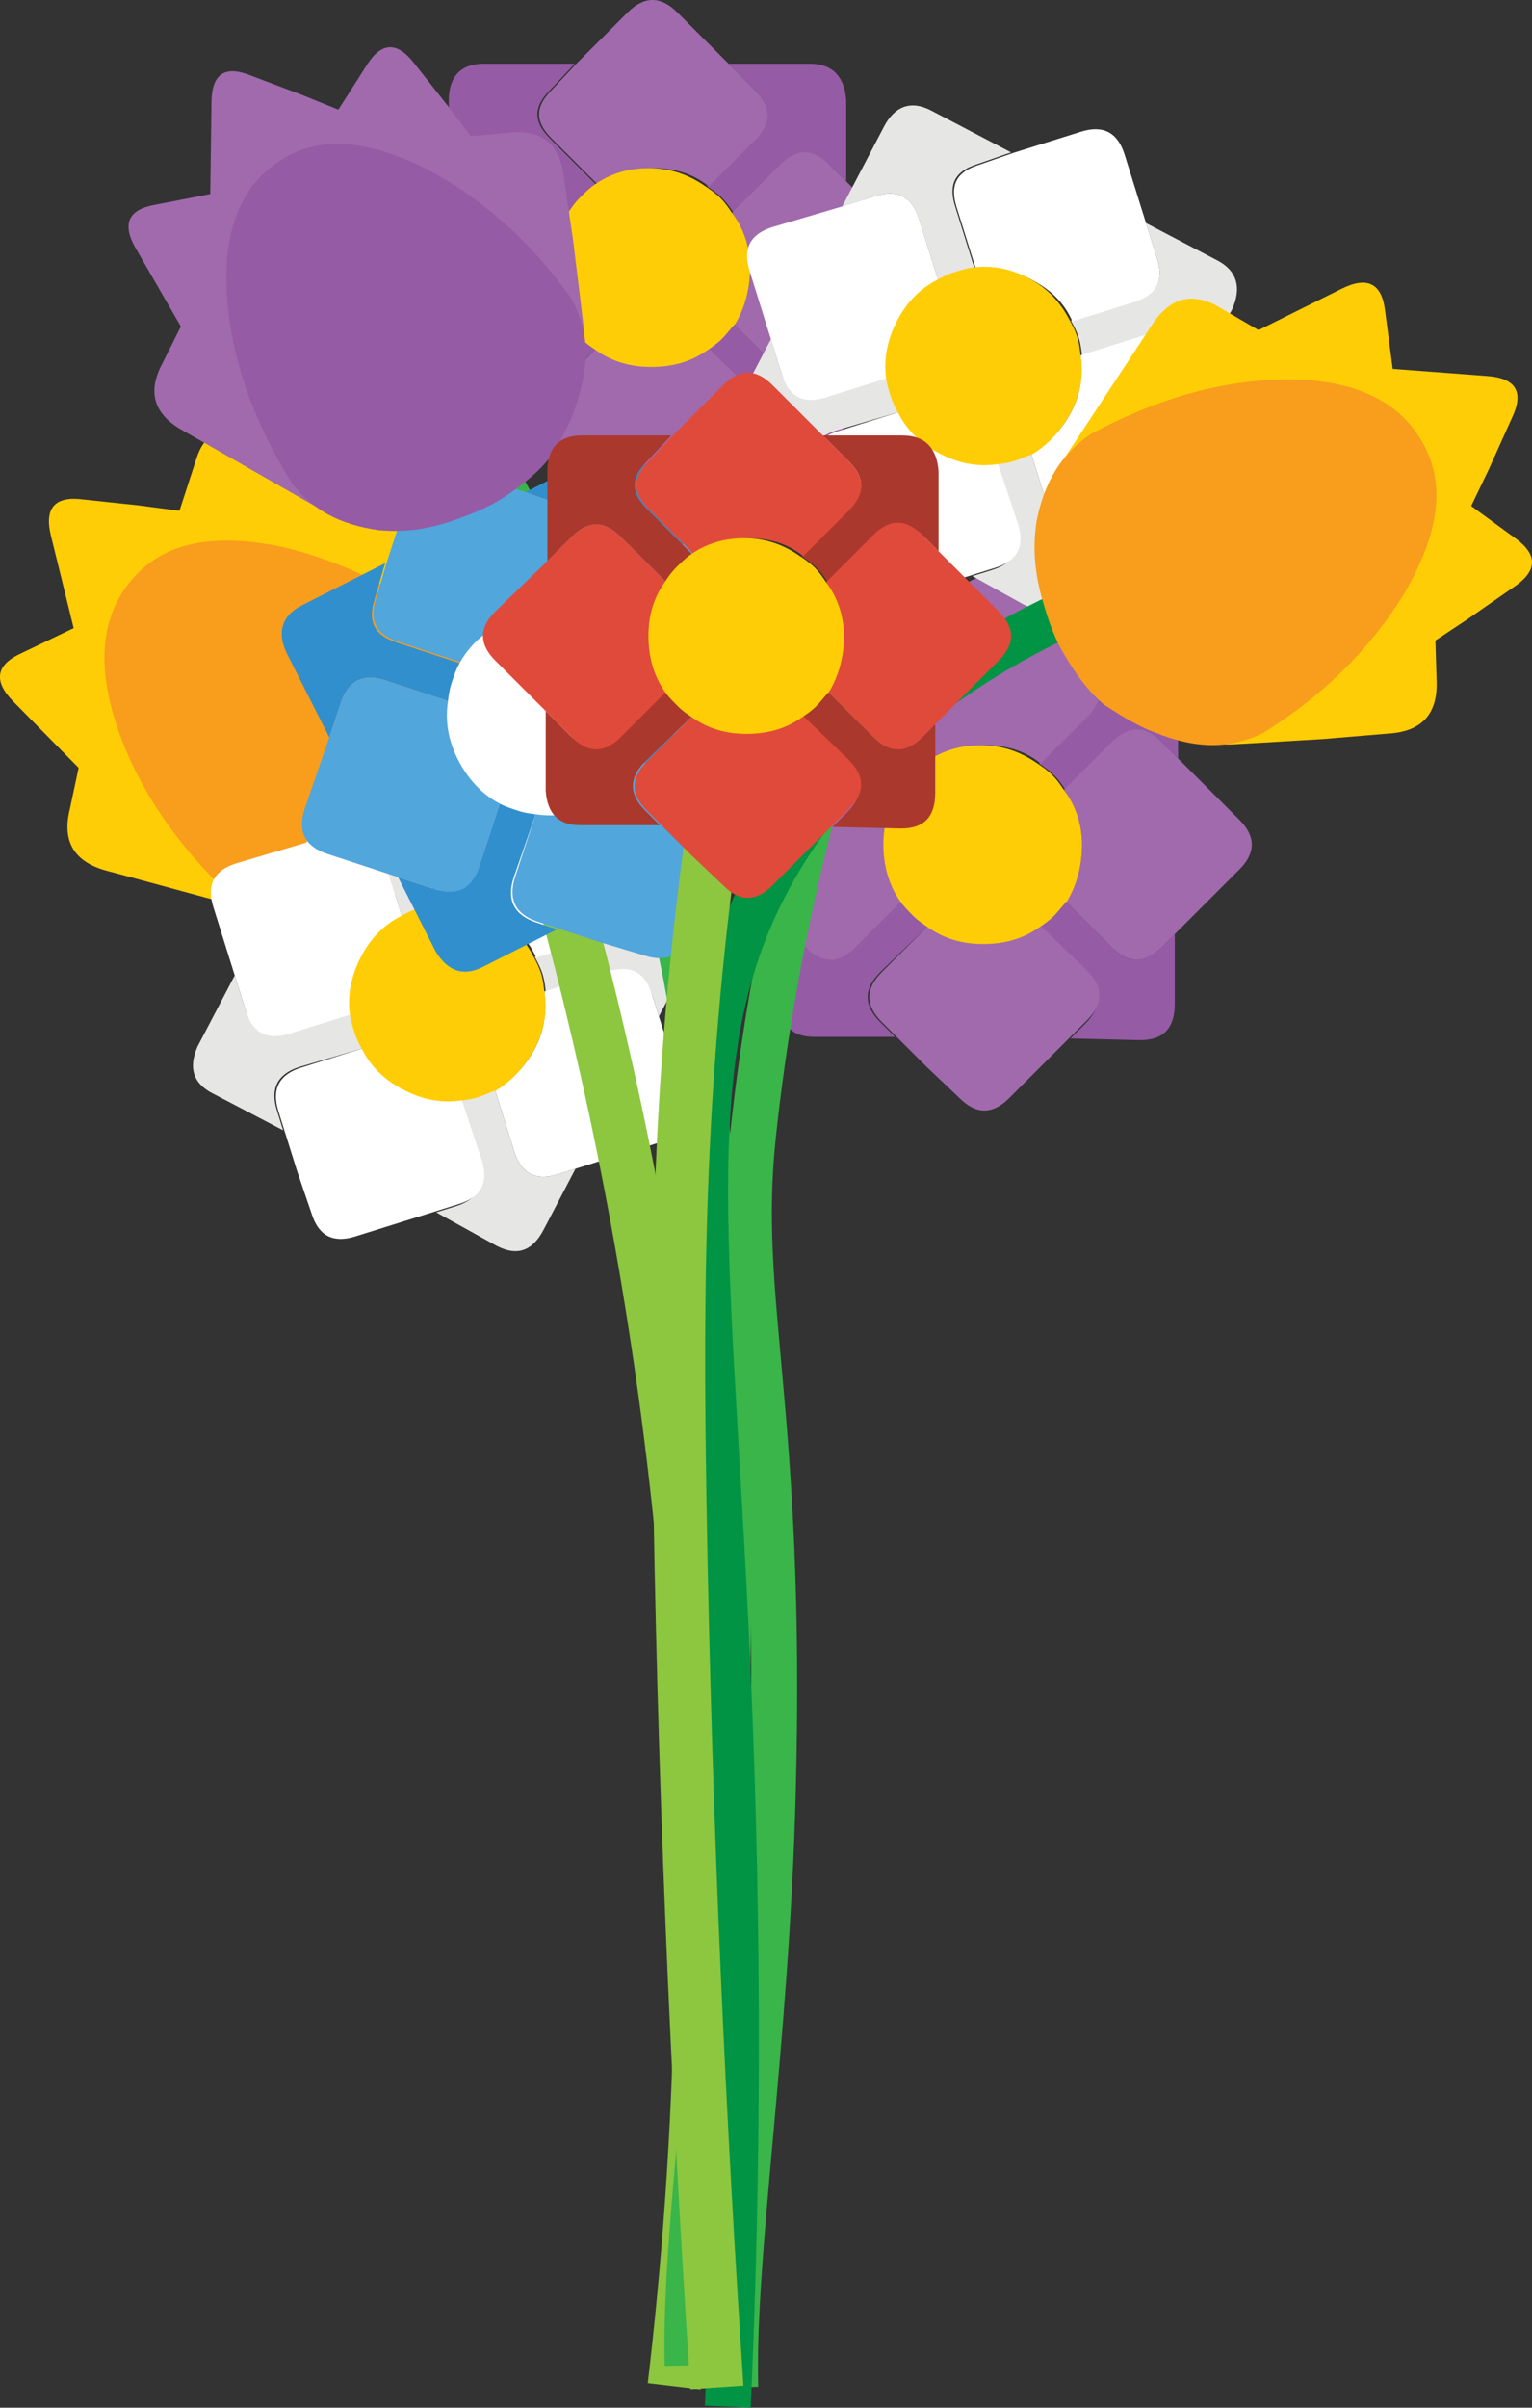 <?xml version="1.0" encoding="UTF-8"?>
<svg id="Layer_2" data-name="Layer 2" xmlns="http://www.w3.org/2000/svg" viewBox="0 0 634.72 996.9">
  <rect x="0" y="0" width="634.72" height="996.9" fill="#333333" stroke="none"/>
  <defs>
    <style>
      .cls-1 {
        fill: #965ba5;
      }

      .cls-1, .cls-2, .cls-3, .cls-4, .cls-5, .cls-6, .cls-7, .cls-8, .cls-9, .cls-10 {
        stroke-width: 0px;
      }

      .cls-2 {
        fill: #51a6dc;
      }

      .cls-3 {
        fill: #a06aad;
      }

      .cls-4 {
        fill: #e04a3a;
      }

      .cls-11 {
        stroke: #8dc63f;
        stroke-width: 22px;
      }

      .cls-11, .cls-12, .cls-13 {
        fill: none;
        stroke-miterlimit: 10;
      }

      .cls-5 {
        fill: #e6e6e5;
      }

      .cls-12 {
        stroke: #39b54a;
      }

      .cls-12, .cls-13 {
        stroke-width: 19px;
      }

      .cls-13 {
        stroke: #009444;
      }

      .cls-6 {
        fill: #f99d1c;
      }

      .cls-7 {
        fill: #328fcd;
      }

      .cls-8 {
        fill: #fff;
      }

      .cls-9 {
        fill: #ffcd05;
      }

      .cls-10 {
        fill: #ab382c;
      }
    </style>
  </defs>
  <g id="Layer_1-2" data-name="Layer 1">
    <g id="Layer_1-2" data-name="Layer 1-2">
      <g id="Layer0_76_FILL" data-name="Layer0 76 FILL">
        <path class="cls-1" d="M343.73,153.31c-6.86,6.86-13.72,6.86-20.58,0l-19.21-19.21c-1.37,2.06-3.43,4.12-5.49,6.17s-4.12,3.43-6.17,4.8l19.89,19.21c6.86,6.86,6.86,13.72,0,20.58l-6.17,6.17,28.81.69c9.6,0,14.41-4.8,14.41-15.09v-28.81l-5.49,5.49M247.01,144.39c-2.06-1.37-4.12-2.74-6.17-4.8-2.06-2.06-3.43-4.12-5.49-6.17l-19.21,19.21c-6.86,6.86-13.72,6.86-20.58,0l-10.29-10.29v33.61c.69,9.6,5.49,14.41,14.41,14.41h33.61l-6.17-6.17c-6.86-6.86-6.86-13.72,0-20.58l19.89-19.21M227.8,37.38l10.29-10.98h-37.73c-9.6,0-14.41,5.49-14.41,15.09v37.73l10.29-10.29c6.86-6.86,13.72-6.86,20.58,0l19.21,19.21c1.37-2.06,2.74-4.12,4.8-6.17,2.06-2.06,4.12-3.43,6.17-5.49l-19.21-19.21c-6.86-6.86-6.86-13.03,0-19.89M335.5,26.41h-33.61l10.98,10.98c6.86,6.86,6.86,13.03,0,19.89l-19.89,19.89c2.06,1.37,4.12,2.74,6.17,4.8s3.43,4.12,4.8,6.17l19.89-19.21c6.86-6.86,13.72-6.86,20.58,0l6.17,6.17v-33.61c-.69-9.6-5.49-15.09-15.09-15.09Z"/>
        <path class="cls-3" d="M269.64,151.25c-8.23,0-15.78-2.06-22.64-6.86l-19.21,19.21c-6.86,6.86-6.86,13.72,0,20.58l6.17,6.17,12.35,12.35,13.72,13.03c6.86,6.86,13.72,6.86,20.58,0l3.43-3.43,22.64-22.64,6.17-6.17c6.86-6.86,6.86-13.72,0-20.58l-19.89-19.21c-6.86,5.49-14.41,7.55-23.32,7.55M229.17,110.78c0-8.23,2.06-16.46,6.86-22.64l-19.21-19.21c-6.86-6.86-13.72-6.86-20.58,0l-10.29,10.29-21.95,21.26c-6.86,6.86-6.86,13.72,0,20.58l21.95,21.95,10.29,10.29c6.86,6.86,13.72,6.86,20.58,0l19.21-19.21c-4.8-6.86-6.86-15.09-6.86-23.32M303.26,88.15c4.8,6.86,7.55,14.41,7.55,22.64s-2.06,16.46-6.86,23.32l19.21,19.21c6.86,6.86,13.72,6.86,20.58,0l6.17-6.17,26.07-26.07c6.86-6.86,6.86-13.72,0-20.58l-26.07-26.07-6.17-6.17c-6.86-6.86-13.72-6.86-20.58,0l-19.89,19.89M312.86,37.38l-10.98-10.98-21.26-21.26c-6.86-6.86-13.72-6.86-20.58,0l-21.26,21.26-10.29,10.98c-6.86,6.86-6.86,13.03,0,19.89l19.21,19.21c6.86-4.8,14.41-6.86,22.64-6.86,8.92,0,16.46,2.06,23.32,7.55l19.89-19.89c6.17-6.86,6.17-13.03-.69-19.89Z"/>
        <path class="cls-9" d="M310.8,110.78c0-8.23-2.74-16.46-7.55-22.64-1.37-2.06-2.74-4.12-4.8-6.17-2.06-2.06-4.12-3.43-6.17-4.8-6.86-4.8-14.41-7.55-23.32-7.55-8.23,0-15.78,2.06-22.64,6.86-2.06,1.37-4.12,3.43-6.17,5.49-2.06,2.06-3.43,4.12-4.8,6.17-4.8,6.86-6.86,14.41-6.86,22.64s2.06,16.46,6.86,23.32c1.37,2.06,3.43,4.12,5.49,6.17,2.06,2.06,4.12,3.43,6.17,4.8,6.86,4.8,14.41,6.86,22.64,6.86,8.92,0,16.46-2.06,23.32-6.86,2.06-1.37,4.12-2.74,6.17-4.8,2.06-2.06,3.43-4.12,5.49-6.17,4.12-6.86,6.17-15.09,6.17-23.32Z"/>
      </g>
    </g>
    <g id="Layer_1-2-2" data-name="Layer 1-2">
      <path class="cls-9" d="M97.27,275.65c5.39-6.02,12.56-9.53,22.18-9.96l-7.98-32.46c-2.86-11.6-10.21-18.19-22-19.72l-10.67-1.43-21.29-2.81-22.91-2.45c-11.85-1.58-16.34,3.44-13.48,15.04l1.43,5.8,9.41,38.26,2.59,10.45c2.86,11.6,10.21,18.19,22,19.72l33.58,3.88c-1.36-10.25,1.36-17.77,7.2-24.28"/>
      <path class="cls-9" d="M119.35,274.65c7.88-2.18,15.92-1.4,24.49,3.27l10.1-31.22c3.63-11.11.68-20.48-8.79-27.96l-8.53-6.74-17.05-13.47-18.62-14.08c-9.47-7.48-16.04-5.64-19.61,5.52l-1.81,5.61-11.97,36.78-3.26,10.03c-3.63,11.11-.68,20.48,8.79,27.96l27.15,20.81c4.21-9.29,10.51-14.08,19.07-16.46"/>
      <path class="cls-9" d="M97.46,297.62c1.31-8.07,5.38-14.86,13.24-20.27l-23.73-24.07c-8.47-8.59-18.05-10.45-28.76-5.68l-9.61,4.34-19.23,8.68-20.44,9.81c-10.65,4.82-11.82,11.51-3.35,20.1l4.26,4.32,27.93,28.34,7.63,7.74c8.47,8.59,18.05,10.45,28.76,5.68l30.05-14.15c-6.6-8.22-8.2-16.18-6.76-24.84"/>
      <path class="cls-9" d="M113.71,302.13c-6.12-10.1-9.19-20.79-8.51-32.53l-37.37-10.19c-13.33-3.61-21.6,1.13-24.8,14.34l-2.9,11.87-5.74,23.78-5.52,25.89c-3.2,13.21,1.93,21.61,15.26,25.22l6.72,1.8,44.09,11.99,12.04,3.26c13.33,3.61,21.6-1.13,24.8-14.34l8.42-37.75c-11.69-4.55-19.8-12.42-26.39-23.34"/>
      <path class="cls-9" d="M126.04,291.28c10.71,4.97,19.36,12.13,25.54,22.38l35.74-12.87c12.78-4.62,16.59-13.36,11.54-26.22l-4.56-11.62-9.16-23.18-10.53-24.9c-5.05-12.86-13.96-17.03-26.74-12.41l-6.39,2.31-42.13,15.18-11.48,4.18c-12.78,4.62-16.59,13.36-11.54,26.22l15.09,36.52c12.03-2.88,22.94-.94,34.57,4.46"/>
      <g id="Layer0_73_FILL" data-name="Layer0 73 FILL">
        <path class="cls-6" d="M204.38,304.74c.81-17.15-3.55-30-13.93-40.61-23.43-19.69-48.3-31.73-73.42-37.66-27.86-5.78-48.22-2.34-61.6,12.59-13.38,14.93-16.01,35.57-6.43,63.33,8.59,24.37,23.98,47.1,46.11,68.13,11.68,9.16,24.92,12.09,41.24,10.13,10.87-1.81,19.51-5.52,28.67-11.37,6.54-4.38,13.73-9.39,19.47-15.79,6.99-7.8,12-14.85,15.47-23.2,2.14-8.33,4.33-16.61,4.38-25.51"/>
      </g>
    </g>
    <g id="Layer_1-2-3" data-name="Layer 1-2">
      <g id="Layer0_76_FILL-2" data-name="Layer0 76 FILL">
        <path class="cls-5" d="M231.1,486.21c-9.16,2.87-15.17-.28-18.04-9.44l-8.02-25.65c-2.15,1.17-4.89,2.03-7.64,2.89-2.75.86-5.18,1.12-7.61,1.38l8.62,25.96c2.87,9.16-.28,15.17-9.44,18.04l-8.24,2.58,24.94,13.82c8.42,4.41,14.83,2.4,19.55-6.62l13.22-25.25-7.33,2.29M150.42,434.02c-1.17-2.15-2.35-4.29-3.21-7.04-.86-2.75-1.12-5.18-1.98-7.93l-25.65,8.02c-9.16,2.87-15.17-.28-18.04-9.44l-4.3-13.74-15.42,29.46c-3.8,8.73-1.8,15.14,6.02,19.23l29.46,15.42-2.58-8.24c-2.87-9.16.28-15.17,9.44-18.04l26.25-7.71M182.68,331.42l14.05-4.9-33.07-17.31c-8.42-4.41-15.14-1.8-19.55,6.62l-17.31,33.07,13.74-4.3c9.16-2.87,15.17.28,18.04,9.44l8.02,25.65c2.15-1.17,4.29-2.35,7.04-3.21,2.75-.86,5.18-1.12,7.93-1.98l-8.02-25.65c-2.87-9.16-.03-14.57,9.13-17.44M282.11,371.2l-29.46-15.42,4.58,14.65c2.87,9.16.03,14.57-9.13,17.44l-26.56,8.31c1.17,2.15,2.35,4.29,3.21,7.04s1.12,5.18,1.38,7.61l26.25-7.71c9.16-2.87,15.17.28,18.04,9.44l2.58,8.24,15.42-29.46c3.8-8.73,2.11-15.74-6.3-20.15Z"/>
        <path class="cls-8" d="M167.11,450.41c-7.21-3.78-12.88-9.04-16.69-16.4l-25.65,8.02c-9.16,2.87-12.31,8.88-9.44,18.04l2.58,8.24,5.16,16.49,6.04,17.72c2.87,9.16,8.88,12.31,18.04,9.44l4.58-1.43,30.22-9.45,8.24-2.58c9.16-2.87,12.31-8.88,9.44-18.04l-8.62-25.96c-8.53,1.66-16.09,0-23.9-4.09M150.21,396.38c3.78-7.21,9.36-13.48,16.4-16.69l-8.02-25.65c-2.87-9.16-8.88-12.31-18.04-9.44l-13.74,4.3-28.99,8.57c-9.16,2.87-12.31,8.88-9.44,18.04l9.17,29.31,4.3,13.74c2.87,9.16,8.88,12.31,18.04,9.44l25.65-8.02c-1.06-8.21.91-16.37,4.69-23.59M225.53,410.52c1.06,8.21,0,16.09-3.77,23.3-3.78,7.21-9.36,13.48-16.71,17.29l8.02,25.65c2.87,9.16,8.88,12.31,18.04,9.44l8.24-2.58,34.8-10.89c9.16-2.87,12.31-8.88,9.44-18.04l-10.89-34.8-2.58-8.24c-2.87-9.16-8.88-12.31-18.04-9.44l-26.56,8.31M257.23,370.44l-4.58-14.65-8.88-28.39c-2.87-9.16-8.88-12.31-18.04-9.44l-28.39,8.88-14.05,4.9c-9.16,2.87-11.99,8.28-9.13,17.44l8.02,25.65c8.21-1.06,15.77.6,22.99,4.37,7.82,4.09,13.48,9.36,16.98,17.31l26.56-8.31c8.56-3.18,11.39-8.59,8.52-17.75Z"/>
        <path class="cls-9" d="M221.75,433.82c3.78-7.21,5.15-15.69,3.77-23.3-.26-2.43-.52-4.87-1.38-7.61-.86-2.75-2.03-4.89-3.21-7.04-3.81-7.36-9.16-13.22-16.98-17.31-7.21-3.78-14.77-5.43-22.99-4.37-2.43.26-5.18,1.12-7.93,1.98-2.75.86-4.89,2.03-7.04,3.21-7.36,3.81-12.62,9.48-16.4,16.69-3.78,7.21-5.75,15.37-4.69,23.59.26,2.43,1.12,5.18,1.98,7.93s2.03,4.89,3.21,7.04c3.81,7.36,9.48,12.62,16.69,16.4,7.82,4.09,15.37,5.75,23.59,4.69,2.43-.26,4.87-.52,7.61-1.38,2.75-.86,4.89-2.03,7.64-2.89,6.75-4.12,12.33-10.39,16.11-17.61Z"/>
      </g>
    </g>
    <path class="cls-11" d="M279.3,988.04c11.52-97.49,17.03-219.53,2.54-358.57-10.24-98.26-28.4-185.17-48.5-258.8"/>
    <g id="Layer_1-2-4" data-name="Layer 1-2">
      <g id="Layer0_76_FILL-3" data-name="Layer0 76 FILL">
        <path class="cls-1" d="M481.23,392.25c-6.86,6.86-13.72,6.86-20.58,0l-19.21-19.21c-1.37,2.06-3.43,4.12-5.49,6.17s-4.12,3.43-6.17,4.8l19.89,19.21c6.86,6.86,6.86,13.72,0,20.58l-6.17,6.17,28.81.69c9.6,0,14.41-4.8,14.41-15.09v-28.81l-5.49,5.49M384.51,383.33c-2.06-1.37-4.12-2.74-6.17-4.8-2.06-2.06-3.43-4.12-5.49-6.17l-19.21,19.21c-6.86,6.86-13.72,6.86-20.58,0l-10.29-10.29v33.61c.69,9.6,5.49,14.41,14.41,14.41h33.61l-6.17-6.17c-6.86-6.86-6.86-13.72,0-20.58l19.89-19.21M365.31,276.32l10.29-10.98h-37.73c-9.6,0-14.41,5.49-14.41,15.09v37.73l10.29-10.29c6.86-6.86,13.72-6.86,20.58,0l19.21,19.21c1.37-2.06,2.74-4.12,4.8-6.17,2.06-2.06,4.12-3.43,6.17-5.49l-19.21-19.21c-6.86-6.86-6.86-13.03,0-19.89M473,265.35h-33.61l10.98,10.98c6.86,6.86,6.86,13.03,0,19.89l-19.89,19.89c2.06,1.37,4.12,2.74,6.17,4.8s3.43,4.12,4.8,6.17l19.89-19.21c6.86-6.86,13.72-6.86,20.58,0l6.17,6.17v-33.61c-.69-9.6-5.49-15.09-15.09-15.09Z"/>
        <path class="cls-3" d="M407.15,390.19c-8.23,0-15.78-2.06-22.64-6.86l-19.21,19.21c-6.86,6.86-6.86,13.72,0,20.58l6.17,6.17,12.35,12.35,13.72,13.03c6.86,6.86,13.72,6.86,20.58,0l3.43-3.43,22.64-22.64,6.17-6.17c6.86-6.86,6.86-13.72,0-20.58l-19.89-19.21c-6.86,5.49-14.41,7.55-23.32,7.55M366.68,349.72c0-8.23,2.06-16.46,6.86-22.64l-19.21-19.21c-6.86-6.86-13.72-6.86-20.58,0l-10.29,10.29-21.95,21.26c-6.86,6.86-6.86,13.72,0,20.58l21.95,21.95,10.29,10.29c6.86,6.86,13.72,6.86,20.58,0l19.21-19.21c-4.8-6.86-6.86-15.09-6.86-23.32M440.76,327.08c4.8,6.86,7.55,14.41,7.55,22.64s-2.06,16.46-6.86,23.32l19.21,19.21c6.86,6.86,13.72,6.86,20.58,0l6.17-6.17,26.07-26.07c6.86-6.86,6.86-13.72,0-20.58l-26.07-26.07-6.17-6.17c-6.86-6.86-13.72-6.86-20.58,0l-19.89,19.89M450.37,276.32l-10.98-10.98-21.26-21.26c-6.86-6.86-13.72-6.86-20.58,0l-21.26,21.26-10.29,10.98c-6.86,6.86-6.86,13.03,0,19.89l19.21,19.21c6.86-4.8,14.41-6.86,22.64-6.86,8.92,0,16.46,2.06,23.32,7.55l19.89-19.89c6.17-6.86,6.17-13.03-.69-19.89Z"/>
        <path class="cls-9" d="M448.31,349.72c0-8.23-2.74-16.46-7.55-22.64-1.37-2.06-2.74-4.12-4.8-6.17-2.06-2.06-4.12-3.43-6.17-4.8-6.86-4.8-14.41-7.55-23.32-7.55-8.23,0-15.78,2.06-22.64,6.86-2.06,1.37-4.12,3.43-6.17,5.49-2.06,2.06-3.43,4.12-4.8,6.17-4.8,6.86-6.86,14.41-6.86,22.64s2.06,16.46,6.86,23.32c1.37,2.06,3.43,4.12,5.49,6.17,2.06,2.06,4.12,3.43,6.17,4.8,6.86,4.8,14.41,6.86,22.64,6.86,8.92,0,16.46-2.06,23.32-6.86,2.06-1.37,4.12-2.74,6.17-4.8,2.06-2.06,3.43-4.12,5.49-6.17,4.12-6.86,6.17-15.09,6.17-23.32Z"/>
      </g>
    </g>
    <path class="cls-12" d="M284.89,979.36c-1.48-55.2,12.76-140.99,15.54-246.34,4.21-159.76-2.03-201.95-8.22-271.95-7.18-81.21-35.06-198.42-134.15-337.8"/>
    <g id="Layer_1-2-5" data-name="Layer 1-2">
      <g id="Layer0_76_FILL-4" data-name="Layer0 76 FILL">
        <path class="cls-7" d="M314.37,300.11c-3.09,9.41-9.34,12.58-18.75,9.49l-26.36-8.65c-.3,2.51-1.23,5.33-2.15,8.16s-2.17,5.02-3.41,7.22l26.99,8.33c9.41,3.09,12.58,9.34,9.49,18.75l-2.78,8.47,26.57-12.66c8.75-4.43,10.91-11.02,6.17-20.4l-13.29-26.26-2.47,7.53M222.12,336.58c-2.51-.3-5.02-.6-7.84-1.53-2.82-.93-5.02-2.17-7.85-3.1l-8.65,26.36c-3.09,9.41-9.34,12.58-18.75,9.49l-14.12-4.63,15.5,30.63c5.05,8.44,11.64,10.6,19.77,6.49l30.63-15.5-8.47-2.78c-9.41-3.09-12.58-9.34-9.49-18.75l9.27-26.68M155.27,247.92l4.32-14.75-34.38,17.4c-8.75,4.43-10.6,11.64-6.17,20.4l17.4,34.38,4.63-14.12c3.09-9.41,9.34-12.58,18.75-9.49l26.36,8.65c.3-2.51.6-5.02,1.53-7.84.93-2.82,2.17-5.02,3.1-7.85l-26.36-8.65c-9.41-3.09-12.26-8.71-9.17-18.13M248.35,188.25l-30.63,15.5,15.06,4.94c9.41,3.09,12.26,8.71,9.17,18.13l-8.96,27.3c2.51.3,5.02.6,7.84,1.53s5.02,2.17,7.22,3.41l9.27-26.68c3.09-9.41,9.34-12.58,18.75-9.49l8.47,2.78-15.5-30.63c-5.05-8.44-11.96-11.22-20.71-6.79Z"/>
        <path class="cls-2" d="M245.91,332.4c-7.5,3.8-15.33,5.4-23.79,4.19l-8.65,26.36c-3.09,9.41.07,15.67,9.49,18.75l8.47,2.78,16.95,5.56,18.51,5.55c9.41,3.09,15.67-.07,18.75-9.49l1.54-4.71,10.19-31.07,2.78-8.47c3.09-9.41-.07-15.67-9.49-18.75l-26.99-8.33c-3.72,8.16-9.65,13.52-17.78,17.63M190.36,314.17c-3.8-7.5-5.72-15.95-4.19-23.79l-26.36-8.65c-9.41-3.09-15.67.07-18.75,9.49l-4.63,14.12-10.2,29.5c-3.09,9.41.07,15.67,9.49,18.75l30.13,9.88,14.12,4.63c9.41,3.09,15.67-.07,18.75-9.49l8.65-26.36c-7.54-4.04-13.21-10.59-17.01-18.09M247.44,259.38c7.54,4.04,13.52,9.65,17.31,17.15,3.8,7.5,5.72,15.95,4.5,24.42l26.36,8.65c9.41,3.09,15.67-.07,18.75-9.49l2.78-8.47,11.74-35.78c3.09-9.41-.07-15.67-9.49-18.75l-35.78-11.74-8.47-2.78c-9.41-3.09-15.67.07-18.75,9.49l-8.96,27.3M232.78,208.69l-15.06-4.94-29.19-9.57c-9.41-3.09-15.67.07-18.75,9.49l-9.57,29.19-4.32,14.75c-3.09,9.41-.24,15.04,9.17,18.13l26.36,8.65c4.04-7.54,9.96-12.89,17.47-16.69,8.13-4.11,15.95-5.72,24.73-3.88l8.96-27.3c2.46-9.1-.38-14.72-9.8-17.81Z"/>
        <path class="cls-8" d="M264.75,276.53c-3.8-7.5-10.09-13.74-17.31-17.15-2.2-1.24-4.4-2.49-7.22-3.41-2.82-.93-5.33-1.23-7.84-1.53-8.47-1.21-16.61-.23-24.73,3.88-7.5,3.8-13.43,9.15-17.47,16.69-1.24,2.2-2.17,5.02-3.1,7.85-.93,2.82-1.23,5.33-1.53,7.84-1.21,8.47.39,16.29,4.19,23.79s9.47,14.05,17.01,18.09c2.2,1.24,5.02,2.17,7.85,3.1s5.33,1.23,7.84,1.53c8.47,1.21,16.29-.39,23.79-4.19,8.13-4.11,14.05-9.47,18.09-17.01,1.24-2.2,2.49-4.4,3.41-7.22.93-2.82,1.23-5.33,2.15-8.16.59-8.15-1.33-16.6-5.13-24.1Z"/>
      </g>
    </g>
    <path class="cls-12" d="M304.64,988.51c-1.48-55.2,12.76-140.99,15.54-246.34,4.21-159.76-15.64-202.41-8.22-271.95,8.65-81.06,31.03-189.16,97.26-337.8"/>
    <g id="Layer_1-2-6" data-name="Layer 1-2">
      <path class="cls-3" d="M146.04,111.29c6.54-4.34,14.13-5.89,23.28-3.94l.43-32.45c.15-11.6-5.15-19.59-15.86-23.91l-9.68-3.95-19.32-7.84-20.93-7.9c-10.75-4.37-16.19-.76-16.34,10.84l-.07,5.8-.51,38.25-.12,10.45c-.15,11.6,5.15,19.59,15.86,23.91l30.61,11.85c1.23-9.97,5.62-16.37,12.7-21.06"/>
      <path class="cls-3" d="M167.05,115.74c7.94-.12,15.3,2.57,22.22,9.05l17.12-26.88c6.12-9.56,5.64-19.08-1.43-28.43l-6.37-8.41-12.73-16.83-14.06-17.78c-7.07-9.34-13.7-9.22-19.78.4l-3.07,4.83-20.23,31.64-5.52,8.63c-6.12,9.56-5.64,19.08,1.43,28.43l20.43,26.19c6.22-7.7,13.32-10.67,21.94-10.81"/>
      <path class="cls-3" d="M140.86,131.98c3.2-7.27,8.69-12.65,17.4-15.82l-16.42-28.42c-5.86-10.15-14.41-14.23-25.64-12.36l-10.1,1.73-20.19,3.46-21.6,4.22c-11.18,1.93-13.92,7.93-8.06,18.07l2.95,5.1,19.33,33.46,5.28,9.14c5.86,10.15,14.41,14.23,25.64,12.36l31.7-5.95c-4.19-9.34-3.75-17.21-.29-25"/>
      <path class="cls-3" d="M155.03,140.19c-3.28-10.99-3.56-21.78-.05-32.65l-32.63-18.7c-11.65-6.65-20.58-4.21-26.81,7.42l-5.62,10.44-11.21,20.95-11.51,22.98c-6.23,11.63-3.47,20.78,8.18,27.43l5.87,3.34,38.51,22.04,10.52,6.01c11.65,6.65,20.58,4.21,26.81-7.42l17.13-33.42c-9.88-7.13-15.58-16.51-19.1-28.38"/>
      <path class="cls-3" d="M169.26,133.01c8.85,7.29,15.23,16.13,18.53,27.28l36.73-3.36c13.14-1.22,18.85-8.5,17.25-21.82l-1.44-12.03-2.95-24.02-3.81-25.97c-1.6-13.32-8.96-19.42-22.1-18.2l-6.57.61-43.3,3.98-11.81,1.12c-13.14,1.22-18.85,8.5-17.25,21.82l5.26,38c12.01.23,21.79,4.72,31.4,12.64"/>
      <g id="Layer0_73_FILL-2" data-name="Layer0 73 FILL">
        <path class="cls-1" d="M239.6,164.79c4.95-15.92,3.99-29.06-3.17-41.56-17.21-24.23-37.64-41.62-59.79-53.33-24.77-12.24-44.75-13.98-60.97-3.21s-23.73,29.52-21.52,57.95c2.12,25,11.03,50.12,26.69,75.3,8.74,11.46,20.47,17.45,36.28,19.6,10.65.95,19.68-.42,29.72-3.68,7.22-2.52,15.2-5.47,22.16-10.08,8.47-5.62,14.91-11.03,20.2-18.03,4.04-7.3,8.13-14.55,10.34-22.9"/>
      </g>
    </g>
    <g id="Layer_1-2-7" data-name="Layer 1-2">
      <g id="Layer0_76_FILL-5" data-name="Layer0 76 FILL">
        <path class="cls-5" d="M453.25,222.78c-9.16,2.87-15.17-.28-18.04-9.44l-8.02-25.65c-2.15,1.17-4.89,2.03-7.64,2.89s-5.18,1.12-7.61,1.38l8.62,25.96c2.87,9.16-.28,15.17-9.44,18.04l-8.24,2.58,24.94,13.82c8.42,4.41,14.83,2.4,19.55-6.62l13.22-25.25-7.33,2.29M372.57,170.59c-1.17-2.15-2.35-4.29-3.21-7.04-.86-2.75-1.12-5.18-1.98-7.93l-25.65,8.02c-9.16,2.87-15.17-.28-18.04-9.44l-4.3-13.74-15.42,29.46c-3.8,8.73-1.8,15.14,6.02,19.23l29.46,15.42-2.58-8.24c-2.87-9.16.28-15.17,9.44-18.04l26.25-7.71M404.83,67.99l14.05-4.9-33.07-17.31c-8.42-4.41-15.14-1.8-19.55,6.62l-17.31,33.07,13.74-4.3c9.16-2.87,15.17.28,18.04,9.44l8.02,25.65c2.15-1.17,4.29-2.35,7.04-3.21,2.75-.86,5.18-1.12,7.93-1.98l-8.02-25.65c-2.87-9.16-.03-14.57,9.13-17.44M504.26,107.78l-29.46-15.42,4.58,14.65c2.87,9.16.03,14.57-9.13,17.44l-26.56,8.31c1.17,2.15,2.35,4.29,3.21,7.04s1.12,5.18,1.38,7.61l26.25-7.71c9.16-2.87,15.17.28,18.04,9.44l2.58,8.24,15.42-29.46c3.8-8.73,2.11-15.74-6.3-20.15Z"/>
        <path class="cls-8" d="M389.27,186.99c-7.21-3.78-12.88-9.04-16.69-16.4l-25.65,8.02c-9.16,2.87-12.31,8.88-9.44,18.04l2.58,8.24,5.16,16.49,6.04,17.72c2.87,9.16,8.88,12.31,18.04,9.44l4.58-1.43,30.22-9.45,8.24-2.58c9.16-2.87,12.31-8.88,9.44-18.04l-8.62-25.96c-8.53,1.66-16.09,0-23.9-4.09M372.36,132.95c3.78-7.21,9.36-13.48,16.4-16.69l-8.02-25.65c-2.87-9.16-8.88-12.31-18.04-9.44l-13.74,4.3-28.99,8.57c-9.16,2.87-12.31,8.88-9.44,18.04l9.17,29.31,4.3,13.74c2.87,9.16,8.88,12.31,18.04,9.44l25.65-8.02c-1.06-8.21.91-16.37,4.69-23.59M447.68,147.09c1.06,8.21,0,16.09-3.77,23.3-3.78,7.21-9.36,13.48-16.71,17.29l8.02,25.65c2.87,9.16,8.88,12.31,18.04,9.44l8.24-2.58,34.8-10.89c9.16-2.87,12.31-8.88,9.44-18.04l-10.89-34.8-2.58-8.24c-2.87-9.16-8.88-12.31-18.04-9.44l-26.56,8.31M479.38,107.01l-4.58-14.65-8.88-28.39c-2.87-9.16-8.88-12.31-18.04-9.44l-28.39,8.88-14.05,4.9c-9.16,2.87-11.99,8.28-9.13,17.44l8.02,25.65c8.21-1.06,15.77.6,22.99,4.37,7.82,4.09,13.48,9.36,16.98,17.31l26.56-8.31c8.56-3.18,11.39-8.59,8.52-17.75Z"/>
        <path class="cls-9" d="M443.91,170.4c3.78-7.21,5.15-15.69,3.77-23.3-.26-2.43-.52-4.87-1.38-7.61-.86-2.75-2.03-4.89-3.21-7.04-3.81-7.36-9.16-13.22-16.98-17.31-7.21-3.78-14.77-5.43-22.99-4.37-2.43.26-5.18,1.12-7.93,1.98-2.75.86-4.89,2.03-7.04,3.21-7.36,3.81-12.62,9.48-16.4,16.69-3.78,7.21-5.75,15.37-4.69,23.59.26,2.43,1.12,5.18,1.98,7.93s2.03,4.89,3.21,7.04c3.81,7.36,9.48,12.62,16.69,16.4,7.82,4.09,15.37,5.75,23.59,4.69,2.43-.26,4.87-.52,7.61-1.38,2.75-.86,4.89-2.03,7.64-2.89,6.75-4.12,12.33-10.39,16.11-17.61Z"/>
      </g>
    </g>
    <path class="cls-13" d="M301.53,996.47c2.65-58.85,5.22-150.7,1.53-263.49-7.05-215.54-30.19-300.68,24.51-384.51,41.58-63.73,107.59-95.2,157.79-111.83"/>
    <g id="Layer_1-2-8" data-name="Layer 1-2">
      <path class="cls-9" d="M541.43,211.32c4.04,7,5.15,14.91,2.55,24.18l33.33,2.53c11.92.89,20.47-4.04,25.59-14.77l4.68-9.7,9.3-19.36,9.46-21.01c5.19-10.77,1.82-16.6-10.1-17.49l-5.96-.45-39.29-2.97-10.74-.8c-11.92-.89-20.47,4.04-25.59,14.77l-14.14,30.71c10.17,1.9,16.46,6.82,20.84,14.4"/>
      <path class="cls-9" d="M535.5,232.62c-.38,8.17-3.62,15.57-10.73,22.26l26.53,19.32c9.43,6.91,19.25,7.02,29.31.35l9.06-6.01,18.11-12.01,19.17-13.31c10.06-6.67,10.35-13.49.86-20.36l-4.77-3.47-31.23-22.83-8.52-6.23c-9.43-6.91-19.25-7.02-29.31-.35l-28.23,19.32c7.52,6.89,10.11,14.37,9.7,23.24"/>
      <path class="cls-9" d="M520.49,204.67c7.26,3.75,12.45,9.74,15.14,18.9l30.26-15.05c10.8-5.37,15.55-13.9,14.35-25.56l-1.13-10.49-2.26-20.98-2.96-22.48c-1.27-11.62-7.25-14.81-18.06-9.44l-5.43,2.7-35.63,17.72-9.73,4.84c-10.8,5.37-15.55,13.9-14.35,25.56l4.09,32.96c9.86-3.71,17.93-2.75,25.71,1.31"/>
      <path class="cls-9" d="M511.14,218.7c11.5-2.67,22.62-2.26,33.57,2.04l21.32-32.34c7.59-11.55,5.65-20.88-5.9-28.03l-10.37-6.45-20.81-12.86-22.88-13.31c-11.55-7.15-21.14-4.9-28.72,6.65l-3.81,5.82-25.12,38.17-6.85,10.43c-7.59,11.55-5.65,20.88,5.9,28.03l33.25,19.76c7.96-9.69,17.97-14.95,30.4-17.81"/>
      <path class="cls-9" d="M517.61,233.8c-8.06,8.63-17.55,14.62-29.22,17.3l1.1,37.97c.41,13.58,7.53,19.92,21.32,19.13l12.46-.71,24.88-1.49,26.94-2.25c13.79-.79,20.53-7.97,20.12-21.55l-.21-6.79-1.31-44.76-.4-12.21c-.41-13.58-7.53-19.92-21.32-19.13l-39.4,2.96c-1,12.33-6.25,22.09-15,31.46"/>
      <g id="Layer0_73_FILL-3" data-name="Layer0 73 FILL">
        <path class="cls-6" d="M480.44,304.05c16.05,6.11,29.61,5.97,42.93-.6,26.01-16.14,45.19-36.02,58.65-58.04,14.17-24.68,17.24-45.1,7.21-62.46s-28.82-26.29-58.18-25.84c-25.84.58-52.23,8.12-79.11,22.6-12.34,8.25-19.25,19.92-22.47,36.03-1.66,10.89-.83,20.26,1.88,30.78,2.13,7.58,4.64,15.97,8.94,23.42,5.24,9.07,10.38,16.03,17.23,21.92,7.25,4.63,14.43,9.29,22.88,12.1"/>
      </g>
    </g>
    <path class="cls-11" d="M297.04,988.51c-6.77-102.09-13.05-227.36-15.32-366.13-1.5-91.73-1.09-179.58,15.32-291.06,2.37-16.12,4.59-29.39,6.13-38.3"/>
    <g id="Layer_1-2-9" data-name="Layer 1-2">
      <g id="Layer0_76_FILL-6" data-name="Layer0 76 FILL">
        <path class="cls-10" d="M382.09,305.21c-6.75,6.75-13.5,6.75-20.26,0l-18.91-18.91c-1.35,2.03-3.38,4.05-5.4,6.08s-4.05,3.38-6.08,4.73l19.58,18.91c6.75,6.75,6.75,13.5,0,20.26l-6.08,6.08,28.36.68c9.45,0,14.18-4.73,14.18-14.85v-28.36l-5.4,5.4M286.88,296.43c-2.03-1.35-4.05-2.7-6.08-4.73-2.03-2.03-3.38-4.05-5.4-6.08l-18.91,18.91c-6.75,6.75-13.5,6.75-20.26,0l-10.13-10.13v33.08c.68,9.45,5.4,14.18,14.18,14.18h33.08l-6.08-6.08c-6.75-6.75-6.75-13.5,0-20.26l19.58-18.91M267.98,191.1l10.13-10.8h-37.14c-9.45,0-14.18,5.4-14.18,14.85v37.14l10.13-10.13c6.75-6.75,13.5-6.75,20.26,0l18.91,18.91c1.35-2.03,2.7-4.05,4.73-6.08,2.03-2.03,4.05-3.38,6.08-5.4l-18.91-18.91c-6.75-6.75-6.75-12.83,0-19.58M373.98,180.3h-33.08l10.8,10.8c6.75,6.75,6.75,12.83,0,19.58l-19.58,19.58c2.03,1.35,4.05,2.7,6.08,4.73s3.38,4.05,4.73,6.08l19.58-18.91c6.75-6.75,13.5-6.75,20.26,0l6.08,6.08v-33.08c-.68-9.45-5.4-14.85-14.85-14.85Z"/>
        <path class="cls-4" d="M309.16,303.19c-8.1,0-15.53-2.03-22.28-6.75l-18.91,18.91c-6.75,6.75-6.75,13.5,0,20.26l6.08,6.08,12.15,12.15,13.5,12.83c6.75,6.75,13.5,6.75,20.26,0l3.38-3.38,22.28-22.28,6.08-6.08c6.75-6.75,6.75-13.5,0-20.26l-19.58-18.91c-6.75,5.4-14.18,7.43-22.96,7.43M269.33,263.35c0-8.1,2.03-16.2,6.75-22.28l-18.91-18.91c-6.75-6.75-13.5-6.75-20.26,0l-10.13,10.13-21.61,20.93c-6.75,6.75-6.75,13.5,0,20.26l21.61,21.61,10.13,10.13c6.75,6.75,13.5,6.75,20.26,0l18.91-18.91c-4.73-6.75-6.75-14.85-6.75-22.96M342.25,241.07c4.73,6.75,7.43,14.18,7.43,22.28s-2.03,16.2-6.75,22.96l18.91,18.91c6.75,6.75,13.5,6.75,20.26,0l6.08-6.08,25.66-25.66c6.75-6.75,6.75-13.5,0-20.26l-25.66-25.66-6.08-6.08c-6.75-6.75-13.5-6.75-20.26,0l-19.58,19.58M351.7,191.1l-10.8-10.8-20.93-20.93c-6.75-6.75-13.5-6.75-20.26,0l-20.93,20.93-10.13,10.8c-6.75,6.75-6.75,12.83,0,19.58l18.91,18.91c6.75-4.73,14.18-6.75,22.28-6.75,8.78,0,16.2,2.03,22.96,7.43l19.58-19.58c6.08-6.75,6.08-12.83-.68-19.58Z"/>
        <path class="cls-9" d="M349.68,263.35c0-8.1-2.7-16.2-7.43-22.28-1.35-2.03-2.7-4.05-4.73-6.08-2.03-2.03-4.05-3.38-6.08-4.73-6.75-4.73-14.18-7.43-22.96-7.43-8.1,0-15.53,2.03-22.28,6.75-2.03,1.35-4.05,3.38-6.08,5.4-2.03,2.03-3.38,4.05-4.73,6.08-4.73,6.75-6.75,14.18-6.75,22.28s2.03,16.2,6.75,22.96c1.35,2.03,3.38,4.05,5.4,6.08s4.05,3.38,6.08,4.73c6.75,4.73,14.18,6.75,22.28,6.75,8.78,0,16.2-2.03,22.96-6.75,2.03-1.35,4.05-2.7,6.08-4.73,2.03-2.03,3.38-4.05,5.4-6.08,4.05-6.75,6.08-14.85,6.08-22.96Z"/>
      </g>
    </g>
  </g>
</svg>